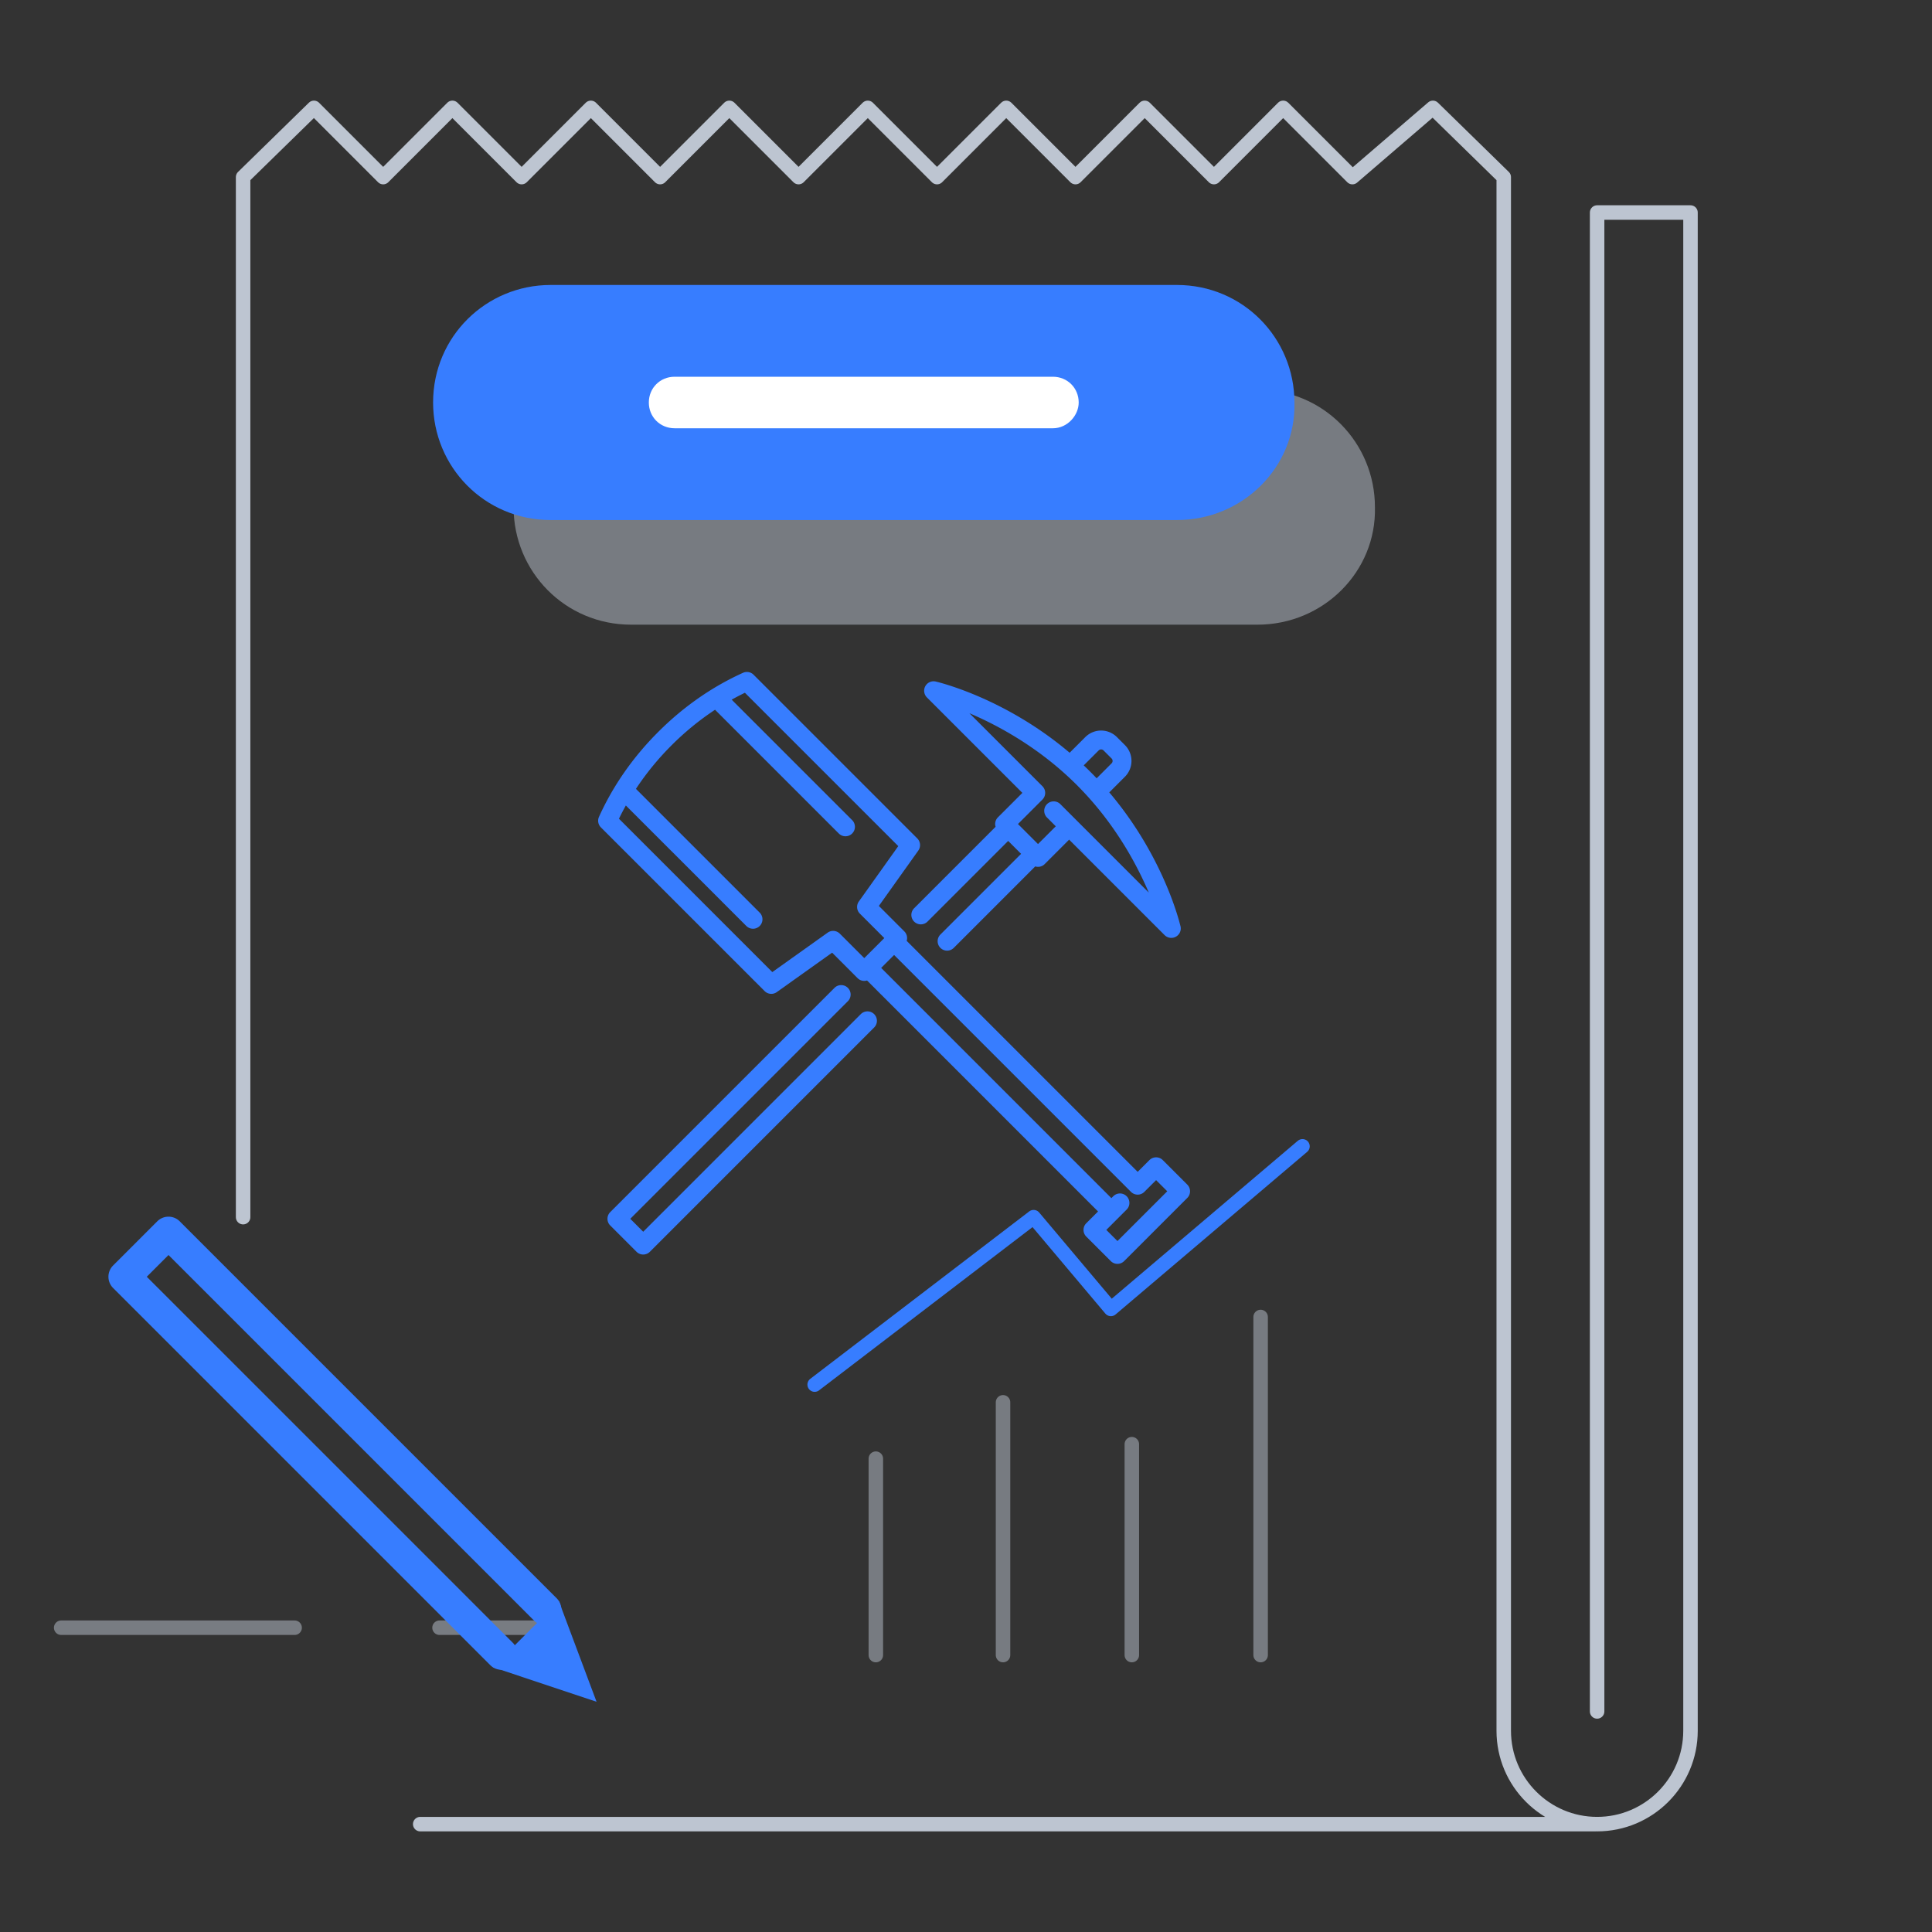 <svg xmlns="http://www.w3.org/2000/svg" width="400" height="400"><rect width="100%" height="100%" fill="#333333" stroke="none"/><path fill="none" stroke="#BDC5D1" stroke-width="3" stroke-linecap="round" stroke-linejoin="round" stroke-miterlimit="10" d="M50.333 252V36.667L65 22.333l14.333 14.333 14.333-14.333L108 36.667l14.333-14.333 14.333 14.333L151 22.333l14.333 14.333 14.333-14.333L194 36.667l14.334-14.333 14.332 14.333L237 22.333l14.334 14.333 14.332-14.333L280 36.667l16.666-14.333 14.667 14.333v321.667c0 10.666 8.667 19.332 19.334 19.332h0c10.666 0 19.333-8.666 19.333-19.332V44h-19.333v310.334M330.333 377.666H87"/><path fill="#BDC5D1" d="M260.334 129.333H130.667c-13.667 0-24.333-11-24.333-24.333 0-13.667 11-24.333 24.333-24.333h129.667c13.666 0 24.332 11 24.332 24.333.334 13.333-10.666 24.333-24.332 24.333z" opacity=".5"/><path fill="#377DFF" d="M243.666 107.667H114c-13.667 0-24.333-11-24.333-24.333C89.667 69.667 100.667 59 114 59h129.666C257.334 59 268 70 268 83.333c.334 13.334-10.666 24.334-24.334 24.334z"/><path fill="#FFF" d="M218 88.667h-78.333c-3 0-5.333-2.333-5.333-5.333s2.333-5.333 5.333-5.333H218c3 0 5.334 2.333 5.334 5.333 0 2.666-2.334 5.333-5.334 5.333z"/><g opacity=".5" fill="none" stroke="#BDC5D1" stroke-width="3" stroke-linecap="round" stroke-linejoin="round" stroke-miterlimit="10"><path d="M12.667 337H61M91 337h19.333"/></g><path opacity=".5" fill="none" stroke="#BDC5D1" stroke-width="3" stroke-linecap="round" stroke-linejoin="round" stroke-miterlimit="10" d="M181.333 302v40.666M207.666 290.334v52.332M234.334 299v43.666M261 272.666v70"/><path fill="none" stroke="#377DFF" stroke-width="3" stroke-linecap="round" stroke-linejoin="round" stroke-miterlimit="10" d="M168.667 286.666L214 252l16 19 39.666-33.666"/><path fill="#377DFF" d="M211.672 164.159l-5.061 5.06a1.954 1.954 0 00-.486 1.958l-16.862 16.863a1.954 1.954 0 001.383 3.338c.501 0 1.001-.19 1.383-.572l16.702-16.702 2.675 2.675-16.701 16.702a1.954 1.954 0 001.382 3.339c.501 0 1.001-.191 1.383-.573l16.862-16.863a1.95 1.95 0 001.959-.484l5.061-5.061 19.768 19.768c.377.377.877.572 1.384.572h.022a1.955 1.955 0 001.845-2.553c-.411-1.683-3.882-14.809-14.706-27.571l3.242-3.243a4.634 4.634 0 000-6.545l-1.661-1.661a4.632 4.632 0 00-6.545 0l-3.243 3.242c-13.347-11.319-27.092-14.597-27.73-14.744-.85-.196-1.727.195-2.149.958s-.289 1.713.327 2.331l19.766 19.766zm15.793-8.789a.719.719 0 011.014 0l1.661 1.661a.719.719 0 010 1.014l-3.091 3.092a69.763 69.763 0 00-2.675-2.675l3.091-3.092zm-4.502 7.176c7.713 7.713 12.32 16.245 14.881 22.254l-15.11-15.11-3.232-3.232a1.956 1.956 0 00-2.765 2.766l1.85 1.85-3.678 3.678-4.149-4.149 5.061-5.06a1.955 1.955 0 000-2.766l-15.109-15.109c6.007 2.559 14.539 7.165 22.251 14.878zM178.199 209.985l-45.03 45.031-2.676-2.676 45.031-45.031a1.956 1.956 0 10-2.766-2.766l-46.415 46.414a1.957 1.957 0 000 2.766l5.441 5.441a1.956 1.956 0 002.767 0l46.413-46.415a1.955 1.955 0 10-2.765-2.764z"/><path fill="#377DFF" d="M245.814 245.258l-5.073-5.072a1.955 1.955 0 00-2.766 0l-2.432 2.432-43.605-43.604-4.22-4.22c.206-.67.045-1.43-.485-1.959l-5.272-5.273 8.163-11.458a1.958 1.958 0 00-.21-2.518l-33.892-33.891a1.956 1.956 0 00-2.188-.399c-6.436 2.91-12.345 7.033-17.566 12.254-5.221 5.221-9.344 11.131-12.253 17.566a1.954 1.954 0 00.398 2.188l33.892 33.891a1.958 1.958 0 002.518.21l11.459-8.164 5.272 5.273c.53.529 1.288.691 1.958.485l4.22 4.22 43.605 43.604-2.434 2.434a1.957 1.957 0 000 2.766l5.073 5.072a1.95 1.95 0 001.383.573c.501 0 1.001-.19 1.383-.573l13.072-13.072a1.956 1.956 0 000-2.765zm-66.877-46.892l-5.06-5.061a1.956 1.956 0 00-2.518-.21L159.9 201.26l-31.752-31.752c.448-.926.926-1.839 1.427-2.74l24.945 24.944a1.95 1.95 0 001.382.573 1.954 1.954 0 001.383-3.338l-25.621-25.622a57.441 57.441 0 017.37-9.01 57.343 57.343 0 019.01-7.369l25.621 25.621c.382.382.883.573 1.383.573s1.001-.191 1.383-.573a1.957 1.957 0 000-2.766l-24.945-24.944a54.376 54.376 0 012.74-1.427l31.753 31.751-8.164 11.459a1.955 1.955 0 00.211 2.517l5.06 5.061-4.149 4.148zm52.422 58.582l-2.308-2.308 4.192-4.192a1.956 1.956 0 10-2.766-2.766l-.376.377-47.664-47.664 2.675-2.676 49.048 49.046a1.955 1.955 0 002.765 0l2.433-2.432 2.308 2.307-10.307 10.308zM106.105 340.052l-75.717-75.714 4.499-4.499 75.717 75.716a3.288 3.288 0 004.65-4.65l-78.042-78.043a3.292 3.292 0 00-4.65 0l-9.149 9.149a3.29 3.29 0 000 4.652l78.044 78.039a3.288 3.288 0 104.648-4.65z"/><path fill="#377DFF" d="M102.049 345.171l13.659-13.67 7.803 20.833z"/></svg>